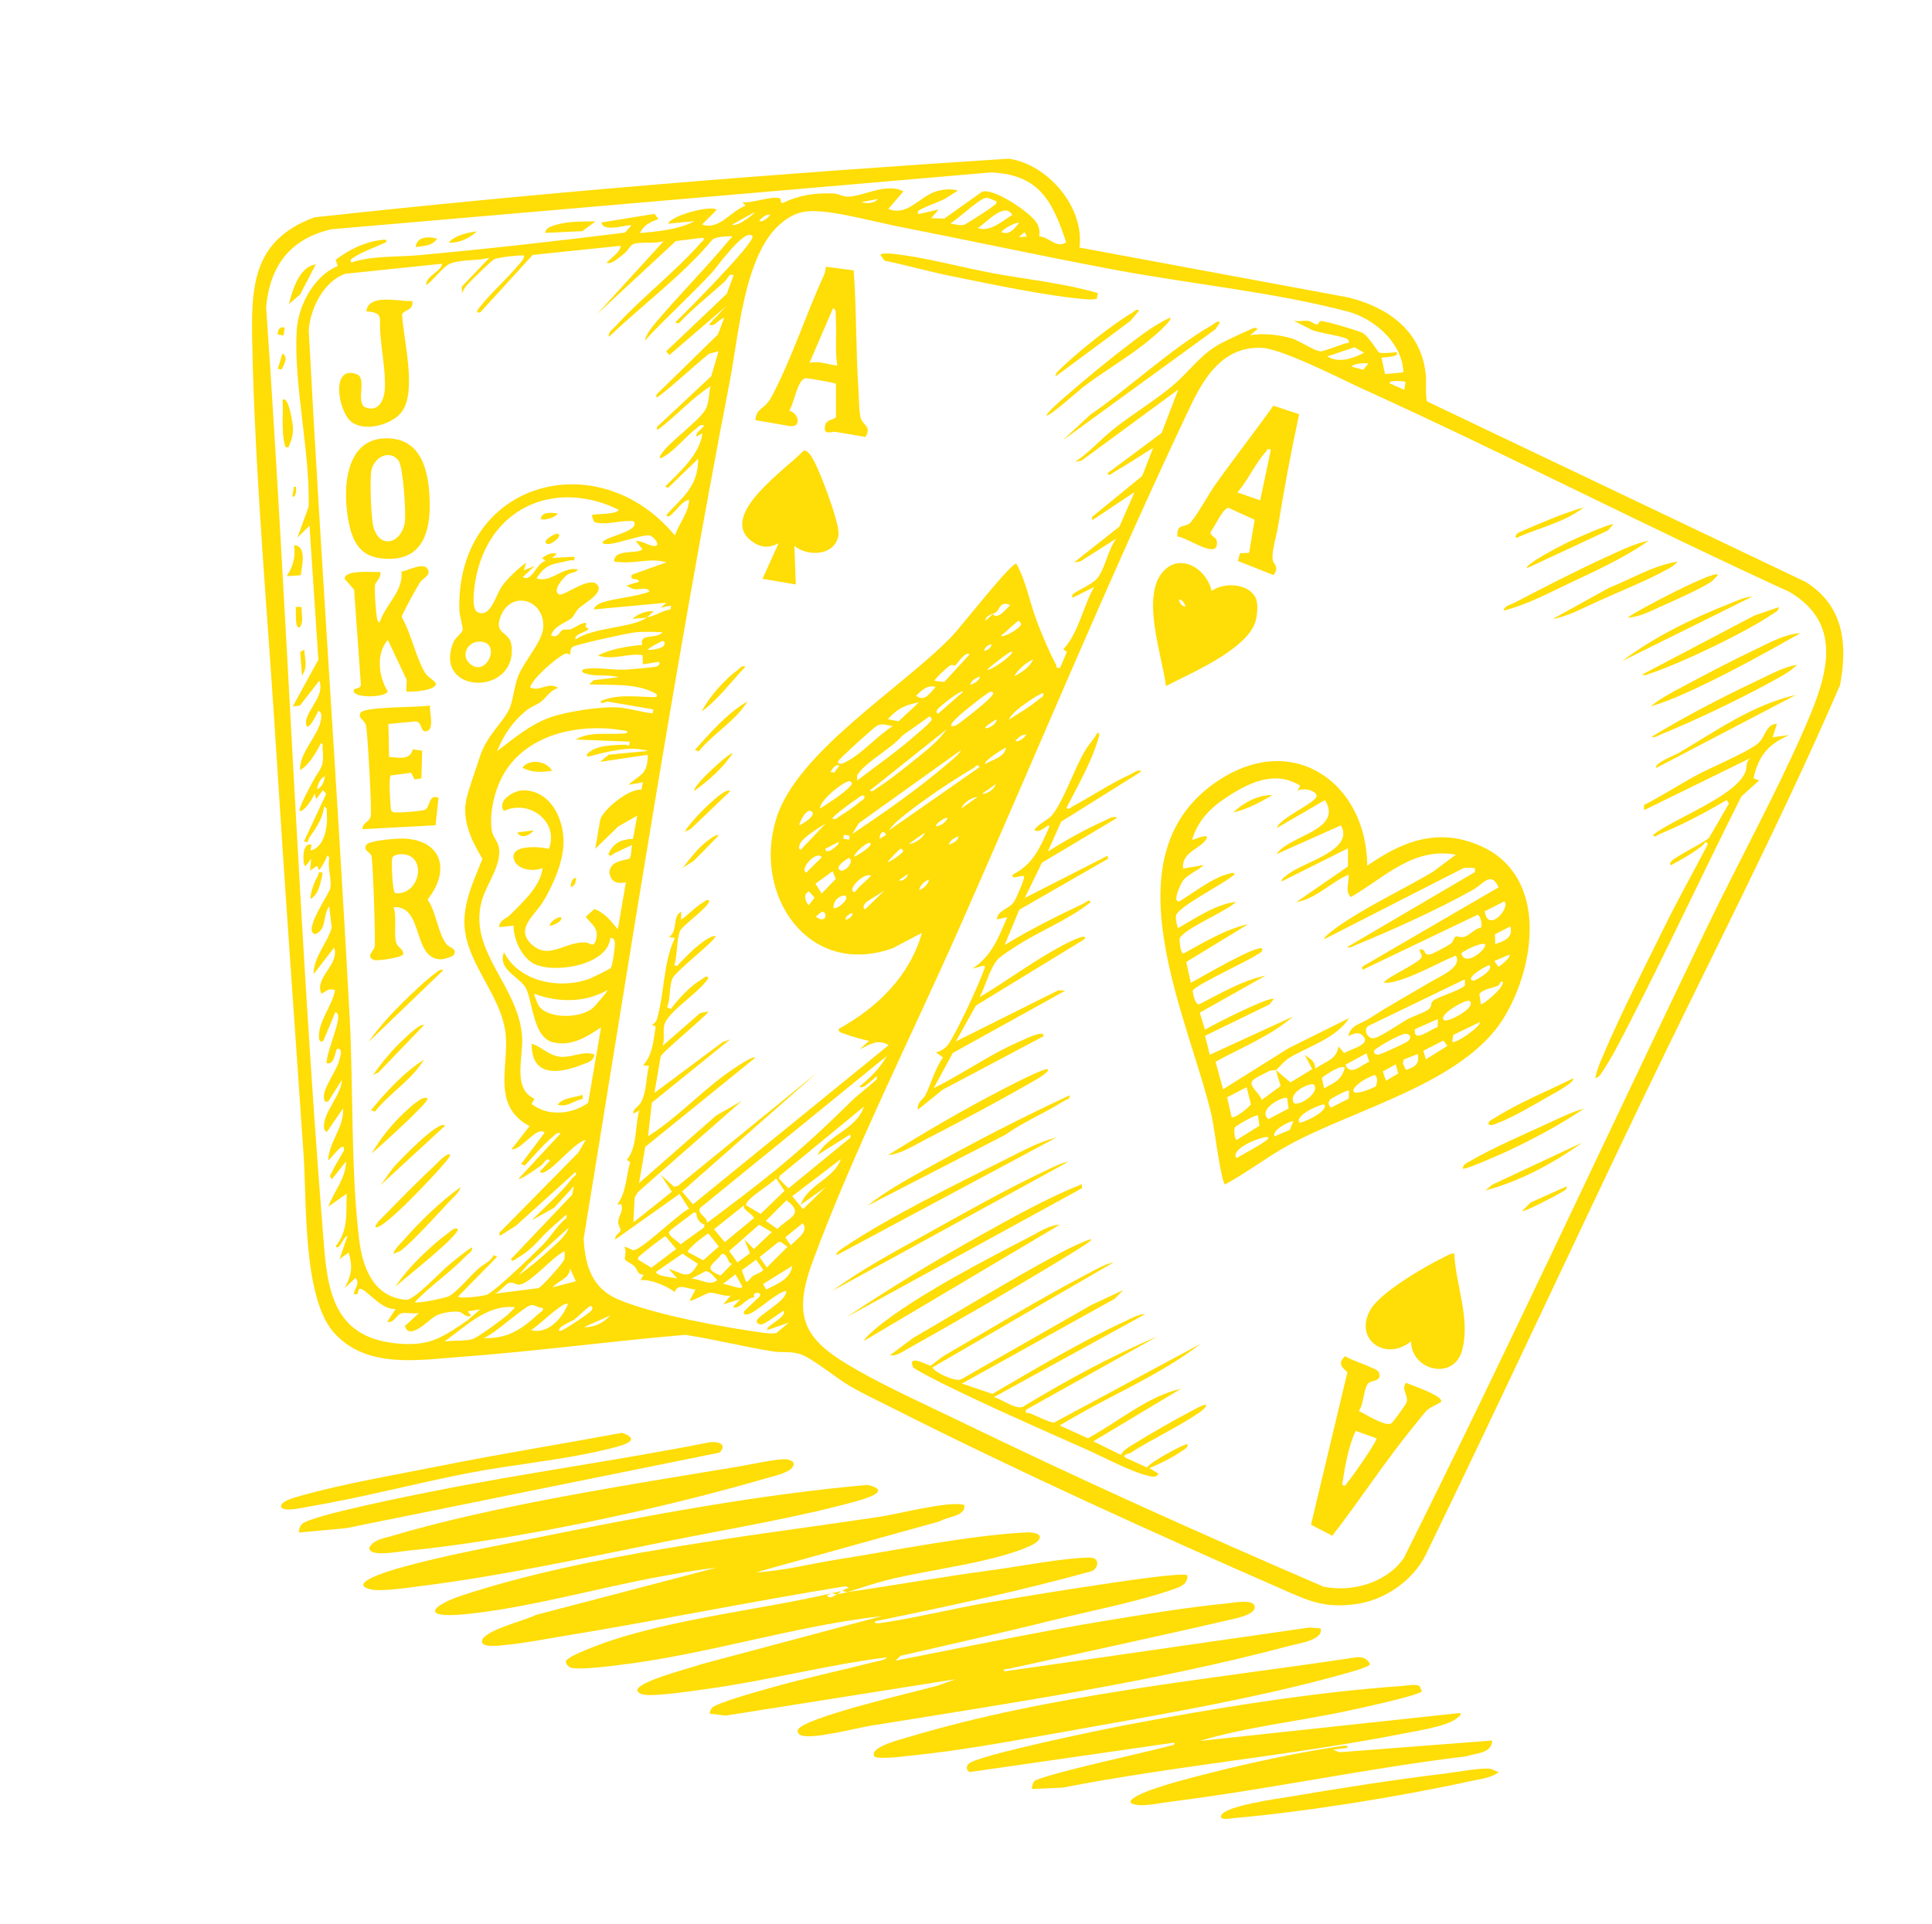 <svg width="241" height="240" viewBox="0 0 241 240" fill="none" xmlns="http://www.w3.org/2000/svg">
<g clip-path="url(#clip0_847_23740)">
<path d="M134.649 30.885L168.207 37.112C173.158 38.351 177.25 41.258 177.841 46.627C177.967 47.775 177.774 48.936 177.991 50.072L225.253 72.608C229.991 75.577 230.492 80.339 229.527 85.485C221.873 103.158 212.948 120.348 204.616 137.741C195.638 156.48 186.903 175.333 177.825 194.024C176.175 197.28 172.643 199.677 169.042 200.14C165.141 200.642 163.292 199.739 159.861 198.236C143.691 191.151 126.677 183.43 110.944 175.473C109.305 174.643 107.62 173.854 106.029 172.934C104.437 172.015 101.272 169.395 99.83 168.942C98.587 168.55 97.56 168.781 96.399 168.597C92.726 168.017 89.148 167.088 85.479 166.532C76.232 167.315 66.999 168.574 57.743 169.257C52.29 169.66 45.752 170.833 41.666 166.272C37.777 161.932 38.269 149.987 37.879 144.233C36.734 127.345 35.504 110.457 34.451 93.562C33.412 76.906 31.824 59.616 31.467 42.999C31.311 35.831 31.449 29.969 39.221 27.117C67.959 23.969 96.962 21.644 125.84 19.797C130.725 20.508 135.324 25.89 134.649 30.882L134.649 30.885ZM129.633 29.493C130.844 29.541 131.805 31.069 132.995 30.227C131.288 25.072 129.628 21.767 123.605 21.511L41.344 28.599C36.226 29.778 33.669 33.135 33.196 38.336C35.864 76.612 37.208 115.052 40.245 153.303C40.766 159.88 40.94 166.675 49.249 167.581C53.481 168.042 55.044 166.959 58.302 164.737L59.901 163.354L58.353 163.596L58.755 164.161C58.003 164.421 57.841 163.761 57.245 163.664C56.441 163.534 54.901 163.803 54.199 164.255C53.386 164.778 51.018 167.281 50.509 165.428L52.272 163.812C51.577 163.953 50.695 163.706 50.06 163.85C49.523 163.972 49.112 165.151 48.315 164.894L49.339 163.31C47.607 163.39 46.126 161.307 45.102 160.825C44.426 160.508 44.962 161.824 44.128 161.409C44.234 160.712 44.969 160.099 44.337 159.434L42.989 160.713C43.859 159.058 44.024 158.083 43.492 156.269L42.353 157.08L43.339 154.23C42.929 154.036 42.328 156.181 41.87 155.485C43.477 153.512 43.169 151.278 43.241 148.924L40.953 150.546C41.65 148.619 43.137 147.039 43.175 144.886L41.416 147.098C40.928 146.637 41.281 146.604 41.424 146.21C41.652 145.584 42.913 143.62 42.919 143.464C42.974 142.053 41.09 144.863 40.937 144.756C41.031 142.421 42.962 140.602 42.795 138.278L40.783 141.205C40.651 141.273 40.44 140.914 40.419 140.712C40.22 138.823 42.6 136.665 42.646 134.73L40.92 137.454C40.416 137.438 40.51 137.424 40.42 137.048C40.147 135.918 41.971 133.662 42.319 132.291C42.436 131.829 42.829 130.74 42.054 130.849C41.828 131.02 41.725 132.968 40.741 132.638C40.702 131.301 42.456 127.569 42.156 126.583C42.12 126.466 41.902 126.225 41.83 126.281L40.348 129.807C40.038 130.147 39.819 129.832 39.792 129.548C39.61 127.501 41.487 125.454 41.795 123.506C40.744 123.273 40.933 123.625 40.086 123.967C39.181 121.948 42.385 120.381 41.693 118.205L39.115 121.538C39.141 119.31 40.756 117.79 41.378 115.759L41.068 113.063C40.204 114.297 40.805 115.929 39.338 116.537C37.692 116.271 41.005 111.589 41.171 110.912C41.452 109.77 40.804 108.223 41.089 107.025C40.756 106.472 40.795 106.876 40.634 107.199C40.378 107.707 40.142 108.103 39.818 108.569L39.539 108.02L38.68 108.621L38.805 107.138L38.148 108.032C37.801 108.411 37.483 104.967 38.855 105.383L38.729 106.12C40.478 105.706 40.902 103.166 40.766 101.56C40.736 101.207 40.904 100.8 40.428 100.62C40.273 102.085 39.404 103.366 38.563 104.529C38.345 104.83 38.606 105.232 37.92 104.971L40.688 99.042L40.273 98.581L39.449 99.697L39.212 98.903C39.302 99.337 37.682 101.66 37.325 101.098C37.695 99.906 38.34 98.817 38.904 97.714C39.94 95.692 40.499 95.926 40.237 93.336C40.209 93.072 40.386 92.739 40.012 92.751C39.458 93.855 38.521 95.484 37.429 96.084C37.33 93.862 39.695 91.817 40.023 89.855C40.096 89.429 40.195 88.894 39.701 88.671C39.639 88.903 38.298 91.619 38.18 90.276C38.041 88.695 40.583 86.932 39.833 84.919L37.406 88.037L36.521 88.128L39.711 82.303L38.608 65.581L37.099 67.084L38.501 63.204C38.678 56.28 36.621 47.992 37.009 41.24C37.187 38.131 39.179 34.362 42.132 33.201L41.872 32.406C43.497 31.184 45.423 30.203 47.466 29.958C47.723 29.926 48.307 29.751 48.181 30.208C47.029 30.762 45.244 31.384 44.22 32.053C43.996 32.202 43.502 32.44 43.846 32.74C46.487 31.879 49.467 32.091 52.237 31.839C60.816 31.055 69.457 30.078 77.971 29.018L78.741 28.137C78.514 27.877 75.249 29.123 75.032 27.755L81.638 26.682L82.147 27.331C81.214 27.643 80.255 28.078 79.843 29.076C82.133 28.871 84.587 28.652 86.637 27.595L83.314 27.906C83.865 26.803 88.797 25.56 89.398 26.182L87.577 28.01C89.7 28.778 91.156 26.306 93.01 25.663L92.584 25.217C93.737 25.419 96.339 24.377 97.286 24.748C97.453 24.814 97.363 25.283 97.48 25.308L97.696 25.312C99.725 24.316 101.738 24.053 103.982 24.136C104.57 24.159 105.08 24.503 105.58 24.53C107.541 24.641 110.419 22.707 112.7 23.87L110.816 26.06C113.084 27.017 114.567 24.708 116.533 23.966C117.476 23.611 118.532 23.506 119.512 23.775L117.8 24.843C117.203 25.151 114.775 26.029 114.548 26.323C114.48 26.412 114.418 26.714 114.606 26.706L117.096 26.128L116.156 27.222L117.798 27.269L122.51 23.919C123.793 23.506 126.964 25.608 127.997 26.475C129.031 27.342 129.831 28.01 129.642 29.502L129.633 29.493ZM124.313 25.092C123.81 25.031 123.432 24.571 122.879 24.708C122.055 24.915 119.483 27.315 118.551 27.879C119.117 27.958 119.695 28.198 120.278 28.046C120.481 27.992 123.557 26.008 123.82 25.763C124.048 25.55 124.348 25.536 124.311 25.091L124.313 25.092ZM121.975 28.464C123.57 28.968 124.995 27.574 126.282 26.811C125.292 25.156 123.03 27.778 121.975 28.464ZM109.505 24.826L107.427 25.222C108.049 25.414 109.083 25.407 109.505 24.826ZM127.117 27.836C126.916 27.582 125.069 28.57 124.911 28.963C125.999 29.368 126.48 28.539 127.117 27.836ZM128.089 29.506L127.804 28.961L127.068 29.584L128.086 29.506L128.089 29.506ZM84.838 116.135C84.388 117.134 84.507 119.268 84.107 120.414C84.652 120.646 84.526 120.378 84.72 120.202C85.494 119.49 86.188 118.659 87.029 118.014C87.621 117.558 88.492 116.795 89.263 116.768C89.519 117.127 84.238 121.193 83.88 122.064C83.428 123.163 83.677 124.534 83.208 125.671L83.675 125.876C84.688 124.545 86.141 122.972 87.589 122.141C87.812 122.013 88.191 121.579 88.367 122.027C87.267 123.789 83.866 125.816 83.004 127.518C82.548 128.415 83.016 129.525 82.643 130.482L87.36 126.37L88.409 126.187C87.752 127.065 82.495 131.331 82.41 131.828L81.637 136.352L90.148 130.004L91.088 129.663L81.314 137.565L80.84 141.752C84.269 139.602 87.077 136.574 90.311 134.176C90.732 133.865 93.921 131.576 94.22 131.96L80.49 143.078L79.717 147.602L89.336 139.175L92.55 137.338L79.555 148.741L79.166 149.41L79.003 152.514L83.809 148.679L82.415 146.556L84.093 148.065L84.574 147.948L101.964 133.784L85.082 148.645L86.44 150.25L110.851 130.393C109.429 129.54 108.498 130.343 107.242 130.91L108.425 129.857C107.466 129.658 106.41 129.369 105.496 129.026C105.221 128.924 104.386 128.769 104.662 128.334C109.442 125.705 113.475 121.778 115.007 116.381L111.323 118.311C100.816 122.026 93.85 111.643 96.839 102.103C99.47 93.699 112.553 85.834 118.774 79.346C119.878 78.196 126.134 70.19 126.783 70.318C128.018 72.555 128.438 75.137 129.345 77.529C129.941 79.1 130.941 81.471 131.728 82.925C131.851 83.15 131.644 83.374 132.234 83.329L133.083 81.325L132.633 81.009C134.567 78.933 135.083 75.695 136.479 73.235L133.861 74.547C133.673 74.555 133.735 74.251 133.803 74.164C134.091 73.79 136.248 72.936 136.883 72.138C137.881 70.885 138.216 68.498 139.277 67.17L134.759 70.046L133.982 70.165L139.636 65.702L141.527 61.389L136.267 64.889L136.209 64.507L142.474 59.386L143.851 55.868C142.222 56.897 140.585 57.95 138.924 58.928C138.702 59.059 138.323 59.483 138.148 59.045L144.904 54.014L146.979 48.599L134.893 57.483L134.116 57.603C135.8 56.522 137.149 54.971 138.678 53.721C141.029 51.8 143.875 50.112 146.17 48.211C148.31 46.443 149.583 44.373 152.109 42.935C152.615 42.646 156.169 40.953 156.481 40.91C156.613 40.892 156.892 40.912 156.821 41.089L155.943 41.819C157.583 41.544 159.425 41.746 161.037 42.19C162.159 42.501 163.911 43.808 164.768 43.833C165.036 43.841 167.286 43.032 167.737 42.854C167.91 42.786 168.512 42.919 168.174 42.405C167.836 41.891 164.139 41.574 163.33 40.997L161.293 39.971C161.914 40.186 162.569 39.965 163.17 40.035C163.58 40.083 163.968 40.479 164.317 40.498C164.48 40.506 164.521 40.072 164.721 40.056C165.283 40.011 169.245 41.2 169.906 41.502C170.684 41.859 171.881 43.938 172.038 43.99C172.412 44.114 173.713 43.994 174.206 43.937C174.714 44.606 172.411 44.548 172.33 44.627L172.771 46.673L175.056 46.456C174.977 42.847 171.457 39.751 168.15 38.876C158.951 36.444 148.538 35.433 139.077 33.662C130.156 31.994 121.22 30.051 112.326 28.311C109.381 27.735 105.387 26.647 102.565 26.394C100.302 26.188 98.964 26.517 97.26 28.009C92.834 31.892 92.13 41.895 91.05 47.475C84.196 82.963 78.635 118.859 72.808 154.534C72.982 157.951 73.869 160.778 77.219 162.159C81.959 164.114 90.246 165.588 95.412 166.307C95.873 166.371 96.376 166.374 96.84 166.314L98.39 165.014L95.715 165.938C95.362 165.467 98.193 164.366 97.763 163.522C97.067 163.909 95.759 164.986 95.087 165.206C94.726 165.323 94.404 165.102 94.393 164.828C94.371 164.174 98.306 162.244 98.054 161.052C96.784 161.248 94.091 163.985 93.152 163.993C92.774 163.997 92.719 163.917 92.848 163.563L94.647 161.85C95.389 161.211 93.67 160.995 94.109 161.846C93.067 161.885 92.259 163.453 91.421 163.063L92.342 162.086L90.221 162.729L91.162 161.635C90.391 161.808 89.057 161.182 88.449 161.29C88.103 161.351 86.138 162.459 86.022 162.263L86.758 160.88C85.862 160.84 84.496 160.017 84.182 161.193C83.161 160.446 81.208 159.578 79.913 159.707L80.285 159.02C79.475 159.04 79.522 158.353 79.141 157.975C78.829 157.665 78.102 157.39 77.951 157.107C77.852 156.921 78.249 156.011 77.847 155.582C78.27 155.539 78.642 155.91 78.973 155.964C79.888 156.112 84.678 151.363 85.959 150.798L84.764 148.958L76.754 154.634C76.651 154.098 77.302 153.831 77.393 153.562C77.484 153.293 77.062 152.845 77.121 152.311C77.192 151.645 77.81 151.063 77.499 150.231L76.991 150.271C78.172 148.741 78.068 146.695 78.623 144.996L78.196 144.694C79.517 143.111 79.187 140.484 79.749 138.537L79.057 138.92C78.776 138.512 79.606 138.092 79.878 137.652C80.695 136.34 80.564 134.448 80.956 132.953L80.201 132.947C81.472 131.512 81.481 129.865 81.792 128.059L81.327 127.861C81.591 127.702 81.84 127.513 81.934 127.199C82.887 124.071 82.698 120.123 84.188 117.022L83.451 116.896C84.614 116.167 83.825 114.218 84.99 113.757L84.946 114.755C85.907 114.08 86.684 113.18 87.708 112.584C87.929 112.455 88.307 112.026 88.484 112.465C88.017 113.486 85.134 115.467 84.84 116.123L84.838 116.135ZM94.123 26.478L91.343 28.011C91.869 28.428 94.221 26.608 94.123 26.478ZM96.079 26.812C95.575 26.66 95.027 27.174 94.691 27.578C95.194 27.729 95.743 27.216 96.079 26.812ZM93.864 29.452C92.939 28.359 89.399 33.37 88.812 34.003C86.11 36.918 83.116 39.571 80.43 42.508C80.567 41.708 81.415 40.694 81.935 40.082C84.883 36.617 88.115 33.383 91.033 29.858C91.223 29.628 91.623 29.485 90.982 29.478C90.456 29.472 89.31 29.558 88.894 29.872C85.059 34.438 80.26 37.916 75.983 42.003C75.752 41.542 76.505 41.001 76.78 40.7C80.065 37.096 84.283 33.879 87.445 30.257C87.592 30.088 88.001 29.906 87.663 29.657L84.303 30.076L74.442 39.225L82.799 30.078C81.814 30.459 79.705 30.088 78.903 30.495C78.66 30.618 78.246 31.341 77.875 31.625C77.327 32.045 76.187 33.103 75.675 32.766C76.201 32.193 77.388 31.471 77.414 30.667L66.448 31.804L59.88 38.998C59.379 38.993 59.451 38.824 59.723 38.47C61.134 36.63 63.106 34.936 64.572 33.173C64.718 32.997 65.847 31.847 65.147 31.856C64.5 31.866 62.102 32.096 61.63 32.356C61.26 32.557 58.857 34.911 58.405 35.392C58.084 35.733 57.805 36.159 57.646 36.601L57.597 35.771L61.053 32.149C59.675 32.576 57.241 32.336 56.031 32.948C55.178 33.38 54.033 34.996 53.166 35.583C53.084 34.402 55.064 33.899 55.139 32.904L43.121 34.151C40.408 35.002 38.664 38.557 38.514 41.233C40.013 69.774 42.088 98.294 43.615 126.835C44.09 135.743 43.739 146.155 44.821 154.788C45.249 158.21 46.638 161.851 50.676 162.163C51.614 162.235 54.841 158.803 55.787 157.998C56.734 157.192 57.762 156.335 58.832 155.618C59.102 156.012 58.349 156.47 58.107 156.721C56.129 158.784 53.703 160.375 51.744 162.459C51.93 162.667 55.513 161.975 56.035 161.691C57.066 161.131 58.747 159.065 59.783 158.179C60.394 157.654 61.27 157.367 61.561 156.588L62.024 156.788L57.148 161.743C57.085 162.067 60.367 161.746 60.831 161.48C62.191 160.702 66.477 156.544 67.79 155.216C68.743 154.253 69.518 152.863 70.649 151.966C70.813 151.228 70.414 151.749 70.195 151.936C69.584 152.462 68.776 153.163 68.211 153.713C66.91 154.985 66.358 155.886 64.513 156.964C64.292 157.093 63.914 157.522 63.737 157.084L71.376 149.049L71.587 147.979L69.104 150.696L66.324 152.235C68.054 150.502 69.916 148.928 71.403 146.96C71.547 146.77 72.121 146.551 71.755 146.244L64.34 152.938L62.338 154.196L62.28 153.813L72.159 143.778L73.073 142.188C71.443 142.673 69.069 145.953 67.711 146.303C67.571 146.34 67.287 146.279 67.369 146.124L68.595 144.819C68.204 144.271 67.957 145.058 67.503 145.396C67.22 145.607 64.859 147.303 64.694 147.048L69.934 141.402C69.491 141.226 69.304 141.526 69.011 141.766C67.835 142.732 66.518 144.275 65.466 145.418L65.004 145.218L67.934 141.315C67.005 140.35 64.948 143.614 63.807 143.374L66.061 140.493C61.413 138.038 63.381 133.336 63.106 129.36C62.731 123.947 57.507 119.837 57.954 114.307C58.166 111.677 59.249 109.544 60.181 107.143C58.862 104.968 57.612 102.431 58.162 99.761C58.407 98.581 59.401 95.846 59.828 94.497C60.741 91.612 62.862 90.098 63.602 88.289C64.048 87.201 64.134 85.618 64.655 84.312C65.383 82.483 67.628 80.098 67.76 78.339C68.022 74.798 63.729 73.513 62.44 76.928C61.541 79.31 63.643 78.585 63.827 80.693C64.373 86.906 53.976 86.616 56.549 80.142C56.783 79.552 57.676 78.959 57.72 78.568C57.756 78.254 57.317 76.771 57.3 76.073C56.901 60.095 74.588 55.196 84.19 66.811C84.715 65.275 85.891 64.01 85.964 62.331C85.022 62.581 84.534 63.501 83.867 64.072C83.661 64.248 83.342 64.7 83.126 64.237C85.177 61.965 87.101 60.721 87.086 57.237L83.325 60.875L82.979 60.69C84.817 58.837 87.254 56.742 87.63 54.054L86.938 54.437C86.525 54.107 87.932 53.249 87.8 53.078C87.337 52.883 87.177 53.228 86.88 53.445C85.501 54.454 84.114 56.336 82.583 57.092C82.226 57.268 82.248 57.05 82.384 56.811C83.256 55.264 87.207 52.553 88.004 51.085C88.486 50.199 88.392 49.127 88.634 48.184C86.363 49.632 84.417 51.804 82.337 53.404C81.992 53.67 81.844 53.74 81.991 53.219L88.721 46.936L89.633 43.827L88.448 44.126C86.367 45.834 84.397 47.721 82.271 49.369C81.928 49.635 81.775 49.702 81.924 49.184L89.549 41.736L90.341 39.669C89.724 39.712 89.085 40.929 88.444 40.479L90.592 38.2L83.507 44.286L83.087 43.842L90.672 36.639L91.508 34.331C90.923 34.054 90.796 34.778 90.309 35.214C88.422 36.905 86.425 38.478 84.687 40.331L84.203 40.258C85.157 39.322 94.405 30.101 93.852 29.445L93.864 29.452ZM170.166 44.005L168.959 43.325L165.556 44.469C167.04 45.343 168.734 44.733 170.163 44.005L170.166 44.005ZM170.689 45.352C170.608 45.25 168.738 45.326 168.611 45.748L170.049 46.132L170.689 45.352ZM157.37 43.393C152.58 43.204 150.22 47.041 148.433 50.808C138.409 71.922 129.15 94.355 119.649 115.813C113.727 129.189 106.367 143.847 101.368 157.395C98.674 164.693 100.551 167.301 106.817 170.872C110.87 173.18 115.261 175.142 119.463 177.181C134.489 184.471 149.79 191.362 165.111 197.959C168.69 198.676 172.951 197.462 175.094 194.419C188.082 168.404 200.298 141.967 212.905 115.748C216.807 107.631 221.366 99.37 224.961 91.18C227.66 85.03 230.394 78.054 223.208 73.84C205.415 65.695 188 56.711 170.188 48.61C167.394 47.339 159.93 43.493 157.37 43.393ZM175.332 47.655C175.274 47.569 173.423 47.354 173.296 47.806L175.165 48.632L175.332 47.655ZM80.696 77.04C81.799 76.808 82.56 76.215 83.635 76.028L83.718 75.543L82.413 75.822L83.146 75.191L74.067 76.033C74.186 75.577 74.755 75.281 75.161 75.149C76.799 74.613 79.258 74.481 80.992 73.818C80.886 73.172 79.626 73.584 79.155 73.511C78.765 73.45 78.469 73.172 78.101 73.072L79.691 72.587C79.736 71.965 78.429 72.596 78.838 71.693L83.127 70.159C81.13 69.558 79.23 70.342 77.189 70.121C76.818 70.081 76.477 70.206 76.663 69.679C77.068 68.529 79.7 69.127 80.135 68.511L79.305 67.49C80.051 67.456 80.695 67.947 81.347 68.088C82.744 68.388 81.564 66.802 80.871 66.785C80.099 66.764 77.434 67.644 76.411 67.804C75.997 67.869 75.641 67.945 75.225 67.798C74.67 67.128 79.232 66.5 79.167 65.33C79.143 64.897 78.78 65.016 78.528 65.004C77.344 64.942 75.206 65.61 74.094 65.097L73.81 64.288C74.065 64.047 76.811 64.254 77.199 63.607C69.572 59.847 61.472 63.016 59.487 71.531C59.269 72.471 58.628 75.922 59.577 76.374C61.193 77.146 61.82 74.275 62.592 73.18C63.363 72.085 64.566 70.993 65.633 70.187L65.344 71.143L66.688 70.617L65.197 72C66.382 72.671 66.835 70.302 68.059 69.969L67.613 69.644C68.124 69.22 68.778 68.888 69.47 69.082L68.879 69.608L71.672 69.456C71.683 70.173 71.425 69.819 71.043 69.918C69.185 70.399 68.139 70.192 66.93 72.165C68.791 72.745 70.085 70.706 72.031 71.021C72.102 71.421 71.208 71.4 70.785 71.693C70.291 72.034 68.816 73.704 69.744 74.158C70.321 74.44 73.504 71.827 74.494 72.934C75.393 73.939 72.899 75.262 72.233 75.858C71.831 76.218 71.656 76.803 71.294 77.116C70.605 77.717 69.156 78.011 68.739 79.27C69.605 79.703 69.856 78.722 70.185 78.582C70.44 78.475 70.895 78.626 71.282 78.47C71.588 78.346 73.666 77.013 73.009 78.203L73.412 78.436C73.159 78.944 71.558 79.036 71.794 79.795C73.941 78.234 78.888 78.361 80.699 77.038C80.171 77.149 79.453 77.102 78.904 77.233C79.443 76.599 80.888 76.08 81.579 76.307C81.216 76.456 80.969 76.845 80.701 77.038L80.696 77.04ZM126.022 75.477C124.702 74.957 124.755 75.976 124.28 76.351C123.866 76.678 122.948 76.688 122.917 77.458L123.835 76.628C124.481 77.345 125.459 76.016 126.022 75.475L126.022 75.477ZM124.864 79.301C125.161 79.646 127.383 78.32 127.378 77.848C127.119 77.491 127.213 77.311 126.802 77.634C126.176 78.126 125.524 78.803 124.867 79.301L124.864 79.301ZM122.779 81.212C123.208 81.104 123.681 80.814 123.676 80.357C123.247 80.465 122.774 80.755 122.779 81.212ZM123.135 83.535C123.373 83.825 126.226 81.889 126.283 81.307C126.111 81.046 123.442 83.26 123.135 83.535ZM126.518 84.368C127.414 83.931 128.482 83.212 128.887 82.256C128 82.669 126.993 83.492 126.518 84.368ZM120.937 81.655C120.54 81.101 119.29 82.946 119.14 83.031C119.075 83.068 118.799 82.84 118.424 83.078C118.223 83.205 116.46 84.776 116.604 84.939L117.783 85.087L120.937 81.653L120.937 81.655ZM121.047 85.446C121.54 85.261 122.207 84.914 122.231 84.391C121.738 84.576 121.071 84.924 121.047 85.446ZM125.843 89.791C127.07 88.998 128.429 88.225 129.543 87.279C129.82 87.044 130.203 86.983 130.177 86.505C130.009 86.25 127.524 88.02 127.233 88.265C126.771 88.649 126.055 89.227 125.845 89.794L125.843 89.791ZM77.142 88.265C78.524 88.36 80.023 88.861 81.421 88.996L81.505 88.507L75.757 87.524C75.62 87.501 75.01 87.941 74.882 87.501C76.88 86.567 79.249 86.922 81.387 86.97C81.726 86.977 82.159 86.996 81.839 86.553C79.314 85.141 76.279 85.545 73.487 85.373L74.074 84.853L77.157 84.491C75.826 84.099 74.406 84.456 73.076 84.043C72.749 83.941 72.366 83.775 72.797 83.493C74.484 83.177 76.267 83.61 77.89 83.548C78.471 83.526 81.607 83.268 81.907 83.148C82.167 83.044 82.442 82.773 82.146 82.574L80.192 82.88L80.149 81.729C78.244 81.464 76.5 82.408 74.601 81.784C76.131 80.954 78.393 80.607 80.116 80.461C79.668 78.941 81.904 79.804 82.648 78.883C81.589 78.816 80.153 78.784 79.12 78.905C78.217 79.01 71.795 80.409 71.421 80.711C71.018 81.033 71.224 81.511 71.09 81.69C71.07 81.714 70.845 81.414 70.484 81.564C69.486 81.975 66.338 84.71 66.125 85.75C67.234 86.385 68.49 84.96 69.627 85.842C68.679 86.05 68.057 87.125 67.499 87.544C67.016 87.908 66.214 88.179 65.613 88.673C63.91 90.073 62.843 91.687 61.991 93.723C64.057 92.159 66.104 90.415 68.58 89.52C70.647 88.775 74.984 88.11 77.146 88.258L77.142 88.265ZM123.896 86.44C123.612 86.084 123.269 86.456 123.039 86.606C122.472 86.975 121.506 87.744 120.95 88.199C120.552 88.521 118.41 90.176 118.661 90.579C119.224 90.69 119.755 90.146 120.174 89.835C120.904 89.294 121.948 88.45 122.641 87.855C122.857 87.67 124.047 86.634 123.896 86.442L123.896 86.44ZM80.762 81.078C81.236 81.118 82.896 80.941 82.905 80.318C82.913 79.694 82.436 80.066 82.178 80.194C81.732 80.415 81.108 80.731 80.762 81.078ZM116.72 85.717C115.717 85.352 114.918 86.177 114.27 86.802C115.389 87.611 115.97 86.466 116.72 85.717ZM120.143 86.302C119.883 85.98 117.282 88.119 117.014 88.408C116.705 88.74 116.825 89.013 117.032 89.036L120.143 86.302ZM110.749 89.726L112.098 89.986L114.628 87.624C112.899 87.954 111.936 88.397 110.746 89.728L110.749 89.726ZM122.9 90.797C123.122 91.074 124.41 90.259 124.327 89.786C124.259 89.671 122.814 90.694 122.9 90.797ZM106.926 97.382C109.44 95.441 112.097 93.615 114.469 91.49C114.879 91.122 115.609 90.551 115.911 90.187C116.229 89.8 116.395 89.816 115.966 89.365L112.53 91.791C111.258 93.338 108.1 95.008 107.046 96.528C106.772 96.922 106.979 96.95 106.923 97.382L106.926 97.382ZM59.727 80.048C58.287 80.101 57.415 81.812 58.673 82.856C60.749 84.579 62.679 79.935 59.727 80.048ZM128.035 91.68C127.532 91.528 126.983 92.042 126.647 92.445C127.15 92.597 127.699 92.083 128.035 91.68ZM118.083 90.984L108.468 98.651C108.91 98.835 109.092 98.493 109.405 98.31C110.631 97.597 113.117 95.593 114.319 94.622C115.617 93.574 117.16 92.361 118.083 90.984ZM111.357 90.591C110.728 90.498 110.113 90.217 109.468 90.499C109.092 90.664 105.895 93.595 105.367 94.12C105.175 94.311 104.365 94.999 104.528 95.208C105.005 95.398 105.2 95.212 105.578 95.022C107.509 94.055 109.462 91.768 111.359 90.591L111.357 90.591ZM122.884 95.327C123.779 94.749 125.305 94.516 125.498 93.257C125.091 93.427 122.65 94.952 122.884 95.327ZM106.287 104.068C110.291 101.384 114.413 98.51 118.082 95.381C118.678 94.873 119.551 94.233 119.907 93.561L107.137 102.694L106.286 104.071L106.287 104.068ZM110.895 103.596L122.188 95.71C121.952 95.206 121.695 95.661 121.41 95.829C118.71 97.426 115.309 99.712 112.858 101.664C112.237 102.157 111.301 102.92 110.898 103.597L110.895 103.596ZM122.5 99.033C123.119 99.109 124.083 98.422 124.214 97.82L122.5 99.033ZM104.728 95.5C104.154 95.291 103.868 95.917 103.582 96.307L104.067 96.389L104.728 95.5ZM73.369 137.585L74.978 128.169C73.177 129.376 71.283 130.581 68.987 130.038C66.493 129.445 66.474 125.018 65.613 123.301C64.897 121.873 62.015 121.033 62.862 118.799C64.759 122.487 69.723 123.446 73.413 122.157C73.767 122.034 76.091 120.891 76.192 120.772C76.391 120.534 76.662 118.522 76.687 118.035C76.711 117.588 76.74 116.963 76.13 117.038C75.77 120.585 68.674 121.534 66.433 120.14C64.968 119.23 64.081 117.171 64.057 115.481L62.267 115.676C62.266 114.802 63.129 114.647 63.643 114.13C65.222 112.54 67.448 110.542 67.679 108.294C66.535 108.796 64.468 108.534 64.095 107.178C63.587 105.329 67.421 105.602 68.466 105.916C69.779 102.434 65.935 99.689 62.854 101.175C61.949 99.877 64.119 98.579 65.325 98.599C68.867 98.663 70.504 102.511 70.276 105.598C70.109 107.858 68.949 110.474 67.797 112.411C66.751 114.167 64.278 115.798 66.212 117.719C68.386 119.874 70.305 117.534 72.955 117.566C73.614 117.575 74.069 118.409 74.375 117.118C74.694 115.764 73.761 115.298 73.062 114.377L74.14 113.407C75.441 113.856 76.237 114.947 77.07 115.944L78.073 110.073C76.966 110.305 76.207 110.056 76.013 108.831C76.123 107.217 78.312 107.352 78.54 107.094C78.783 106.821 78.712 105.848 78.863 105.426C78.118 105.714 77.404 106.101 76.679 106.436C76.458 106.539 76.089 107.018 75.901 106.552C76.501 105.148 77.507 104.718 78.962 104.652L79.49 101.756L77.117 103.109L74.252 105.895L74.859 102.348C75.068 101.124 78.466 98.326 79.999 98.527L80.201 97.597L78.383 97.911C79.895 96.572 80.82 96.642 80.786 94.172L74.852 95.047L75.937 94.149L80.872 93.685C78.468 92.977 75.709 93.82 73.324 94.403C72.982 94.12 73.478 93.857 73.69 93.705C74.711 92.964 76.604 92.963 77.861 92.906C78.29 92.886 78.545 93.307 78.555 92.53L71.808 92.259C73.534 91.254 75.635 91.656 77.527 91.526C77.782 91.509 78.276 91.578 78.276 91.225C72.776 90.121 65.868 91.337 62.824 96.572C61.742 98.435 61.014 101.385 61.335 103.544C61.46 104.389 62.011 104.869 62.181 105.525C62.757 107.74 60.658 110.291 60.085 112.436C58.381 118.807 64.768 122.98 65.132 129.45C65.27 131.912 63.908 135.87 66.671 137.07L66.313 137.735C68.364 139.315 71.309 139.052 73.376 137.586L73.369 137.585ZM121.925 99.444C121.221 99.425 120.128 100.203 119.925 100.861L121.925 99.444ZM102.301 100.87C103.393 100.167 105.188 99.03 106.043 98.11C106.305 97.828 106.387 97.602 106.02 97.477C105.446 97.28 102.161 99.886 102.301 100.87ZM107.852 99.304C107.41 99.12 107.227 99.464 106.914 99.645C106.559 99.849 103.684 101.933 103.845 102.139C104.284 102.325 104.471 101.984 104.785 101.798C105.482 101.391 106.61 100.599 107.219 100.075C107.493 99.84 107.879 99.78 107.852 99.304ZM118.202 102.081C118.013 101.814 116.586 102.823 116.774 103.092C117.401 103.007 117.917 102.64 118.202 102.081ZM99.682 102.939C100.019 102.914 102.146 101.554 101.11 101.17C100.53 100.955 99.782 102.513 99.682 102.939ZM118.396 105.385C118.888 105.199 119.555 104.852 119.579 104.329C119.086 104.515 118.419 104.862 118.396 105.385ZM113.377 105.278C114.082 105.297 115.175 104.519 115.378 103.861L113.377 105.278ZM109.709 104.653L110.541 104.165C110.193 103.416 109.736 103.935 109.709 104.653ZM99.91 105.997L102.983 102.748C102.211 103.221 100.218 104.447 99.854 105.161C99.752 105.36 99.476 105.998 99.91 105.997ZM105.995 104.273L105.263 104.148L105.18 104.635L105.912 104.76L105.995 104.273ZM108.602 105.222C108.32 104.824 106.557 106.38 106.559 106.886C106.909 106.782 108.839 105.558 108.602 105.222ZM110.718 107.595C111.22 107.371 111.869 106.968 112.271 106.603C112.519 106.378 112.942 106.158 112.396 105.871C112.29 105.815 110.811 107.321 110.72 107.598L110.718 107.595ZM104.606 105.041L102.955 105.887C102.949 106.834 104.827 105.358 104.606 105.041ZM105.904 107.029C105.54 107.216 103.941 108.238 104.883 108.611C105.36 108.8 106.67 107.533 105.904 107.029ZM102.518 106.952C101.861 106.036 99.7 108.375 100.554 108.879L102.518 106.952ZM112.093 109.84C112.57 109.985 113.198 109.566 113.237 109.031L112.093 109.84ZM39.534 98.449C40.166 98.303 40.432 97.411 40.556 96.863C39.924 97.009 39.658 97.901 39.534 98.449ZM114.66 111.038C115.211 110.882 115.799 110.318 115.885 109.738C115.335 109.893 114.747 110.458 114.66 111.038ZM108.667 109.26C107.903 108.794 106.041 110.595 106.336 111.124C106.616 111.621 106.938 110.874 107.05 110.775C107.602 110.29 108.137 109.767 108.667 109.26ZM102.496 111.476L104.263 109.644L103.859 108.693L101.724 110.245L102.499 111.476L102.496 111.476ZM107.955 113.414L110.373 111.061C109.943 111.411 108.21 112.364 107.959 112.654C107.799 112.838 107.498 113.389 107.957 113.417L107.955 113.414ZM103.964 113.236C104.214 113.659 106.261 112.031 105.351 111.712C104.55 111.769 103.96 112.434 103.964 113.236ZM100.914 111.208C100.124 111.569 100.472 112.44 100.862 112.955L101.614 111.993L100.914 111.208ZM105.466 114.752C105.895 114.644 106.368 114.355 106.363 113.898C105.934 114.006 105.461 114.296 105.466 114.752ZM101.755 114.368C103.12 115.372 103.322 113.703 102.494 113.743L101.755 114.368ZM67.213 125.499C68.421 127.17 72.489 127.079 73.996 125.719C74.219 125.517 75.851 123.65 75.77 123.522C72.957 125.12 69.626 125.093 66.634 123.977C66.562 124.015 67.099 125.341 67.213 125.499ZM110.614 131.746L87.354 150.681C86.821 151.401 88.354 151.852 88.18 152.576C91.039 150.442 93.951 148.251 96.731 145.987C100.1 143.242 103.138 140.405 106.14 137.446C107.155 136.448 108.318 135.631 109.354 134.67C109.463 133.882 109.138 134.514 108.931 134.653C108.465 134.959 107.681 135.936 107.195 135.565C108.538 134.462 109.769 133.289 110.614 131.746ZM101.961 144.107C103.333 141.53 106.808 140.939 107.773 138.053L97.24 146.709L97.175 147.061L98.345 148.266L106.105 141.915L106.049 141.535L101.961 144.107ZM99.895 150.297C100.719 147.79 104.027 147.098 104.891 144.608L98.822 149.235L100.173 150.849L103.04 148.068L99.895 150.297ZM94.889 151.44L97.863 148.564L96.806 147.008C96.279 147.686 92.781 149.714 93.092 150.384L94.889 151.44ZM95.52 152.319L96.987 153.323C98.241 151.94 100.518 151.53 98.11 149.743L95.523 152.319L95.52 152.319ZM92.852 150.759C92.773 150.66 92.793 150.48 92.83 150.355L89.061 153.362L90.409 154.968L94.067 151.947C93.764 151.452 93.204 151.202 92.852 150.759ZM100.127 152.61L97.949 154.372L98.648 155.368C99.257 154.646 100.993 153.675 100.127 152.61ZM86.87 151.347C86.511 151.192 86.469 151.336 86.233 151.505C85.875 151.759 83.532 153.513 83.466 153.675C83.255 154.188 84.638 154.841 84.87 155.253L87.823 153.142L87.884 152.785C87.272 152.592 86.849 152.001 86.87 151.349L86.87 151.347ZM96.287 153.715L94.689 152.792L90.958 156.072L91.989 157.503L93.55 156.356L92.859 154.636L94.035 155.832L96.285 153.714L96.287 153.715ZM98.237 155.56L97.412 154.948L97.087 154.963L94.753 156.839L95.658 158.13L98.237 155.56ZM85.795 156.192L87.726 157.235L89.671 155.509L88.366 153.888C87.894 154.097 85.655 155.906 85.797 156.195L85.795 156.192ZM79.593 157.145L81.254 158.155L84.344 155.823L83.019 154.231C82.825 154.231 80.189 156.31 79.935 156.574C79.76 156.756 79.556 156.771 79.593 157.145ZM64.655 159.128C65.904 158.233 67.144 157.24 68.273 156.196C69.2 155.339 70.537 154.328 70.957 153.157L65.907 157.712L64.655 159.128ZM90.966 157.489C90.731 157.051 90.628 156.429 90.04 156.419C89.102 157.733 87.444 158.19 89.901 159.134L91.308 157.666C91.2 157.623 91.015 157.583 90.965 157.492L90.966 157.489ZM93.931 159.185C94.335 158.932 94.869 158.829 95.226 158.437L94.316 157.152L92.526 158.474L93.082 159.952C93.456 159.815 93.652 159.359 93.931 159.183L93.931 159.185ZM95.571 160.884C96.887 160.202 98.592 159.629 98.838 157.923L95.182 160.193L95.573 160.885L95.571 160.884ZM87.051 157.674L85.127 156.403L81.855 158.668C81.747 159.224 84.02 159.384 84.478 159.492L83.423 158.309C85.272 158.857 85.877 159.827 87.054 157.672L87.051 157.674ZM90.142 160.211C90.585 160.07 92.494 161.046 92.603 160.511L91.738 158.982L90.145 160.211L90.142 160.211ZM86.231 159.54C87.356 159.505 88.543 160.52 89.466 159.717C89.109 159.311 88.595 158.624 88.04 158.579L86.228 159.539L86.231 159.54ZM61.747 161.397L67.169 160.706C67.701 160.44 70.035 157.785 70.322 157.252C70.539 156.853 70.384 156.509 70.455 156.093C69.025 156.657 66.101 160.219 64.741 160.274C64.363 160.29 64.043 159.907 63.494 160.053C63.082 160.164 62.313 161.184 61.745 161.397L61.747 161.397ZM71.829 159.847L71.102 158.219C71.094 159.545 69.626 159.733 68.929 160.612L71.829 159.847ZM69.767 166.044C69.928 166.293 73.425 163.88 73.712 163.571C74.02 163.241 73.904 162.966 73.693 162.943C73.433 162.916 72.04 164.333 71.656 164.615C71.357 164.836 69.452 165.556 69.767 166.044ZM70.837 162.704C70.643 162.406 69.687 163.178 69.463 163.343C68.415 164.107 67.354 165.185 66.256 165.945C68.302 166.521 70.158 164.465 70.837 162.704ZM76.134 164.113L72.865 165.563C74.137 165.641 75.293 165.023 76.134 164.113ZM67.734 163.179C67.277 163.229 66.626 162.748 66.275 162.814C65.299 162.995 61.679 166.501 60.297 166.937C63.356 167.054 65.106 165.821 67.244 163.851C67.474 163.639 67.77 163.619 67.734 163.179ZM64.228 163.086C60.791 162.7 58.035 165.512 55.44 167.369C56.469 167.19 58.191 167.373 59.097 166.997C59.775 166.714 62.485 164.733 63.164 164.164C63.338 164.017 64.279 163.14 64.225 163.086L64.228 163.086Z" fill="#FFDD06"/>
<path d="M104.996 198.496C104.862 198.511 104.565 198.876 104.422 198.902C104.23 198.934 103.87 198.739 103.688 198.776C104.11 198.677 104.666 198.583 104.996 198.496Z" fill="#FFDD06"/>
<path d="M104.995 198.496C105.217 198.438 105.559 198.073 105.931 198.152L105.531 197.884C93.726 199.79 81.977 202.204 70.179 204.128C67.887 204.502 65.283 205.027 63.004 205.227C62.469 205.274 60.142 205.64 60.118 204.787C60.082 203.45 65.75 202.106 66.808 201.488L89.381 195.575C87.091 195.841 84.791 196.252 82.521 196.66C74.618 198.089 65.788 200.644 57.929 201.397C52.383 201.928 53.81 200.302 57.742 199.009C73.412 193.861 93.285 191.697 109.725 189.236C112.047 188.889 118.468 187.19 120.292 187.764C120.458 189.226 118.186 189.175 117.22 189.801L94.318 196.162C97.721 195.99 101.093 195.09 104.467 194.558C111.68 193.422 120.757 191.577 127.876 191.187C130.03 191.068 130.382 192.005 128.441 192.893C123.981 194.93 115.668 195.86 110.597 197.14C108.959 197.553 107.343 198.144 105.731 198.616C105.534 198.646 105.202 198.466 104.996 198.491L104.995 198.496Z" fill="#FFDD06"/>
<path d="M105.73 198.621C111.783 197.751 117.812 196.677 123.881 195.868C127.401 195.399 132.55 194.371 135.91 194.318C137.199 194.299 137.072 195.557 136.232 196.006C127.335 198.464 118.309 200.401 109.268 202.247C108.82 202.526 109.461 202.545 109.668 202.514C114.211 201.867 118.931 200.666 123.508 199.894C128.313 199.085 133.176 198.288 137.996 197.582C139.27 197.394 147.792 196.079 148.124 196.554C148.113 197.578 147.447 197.89 146.599 198.194C142.034 199.825 135.801 201.017 130.964 202.224C124.782 203.765 118.543 205.135 112.335 206.578L111.689 207.186C120.508 205.461 129.352 203.604 138.22 202.149C143.019 201.361 148.244 200.511 153.066 200.04C153.82 199.967 156.729 199.366 156.501 200.627C156.377 201.309 154.966 201.692 154.355 201.86C144.844 204.084 135.285 206.114 125.747 208.216C125.558 208.256 124.971 208.186 125.318 208.515L163.365 203.045L164.733 203.163C165.141 204.591 162.029 205.021 160.894 205.323C143.672 209.906 125.997 212.474 108.43 215.33C106.684 215.613 101.097 217.107 99.835 216.453C99.613 216.337 99.423 216.08 99.528 215.816C100.144 214.294 114.515 210.982 116.919 210.315L119.235 209.491L90.53 214.034L88.544 213.805C88.558 213.528 88.619 213.319 88.791 213.094C89.269 212.463 94.86 210.934 96.049 210.595C100.382 209.361 104.833 208.423 109.203 207.313C109.596 207.214 110.445 207.107 110.638 206.762C103.166 207.71 95.828 209.648 88.374 210.685C86.799 210.904 81.454 211.709 80.266 211.408C79.896 211.314 79.651 211.257 79.485 210.876C79.628 209.714 86.269 208.082 87.497 207.622L110.008 201.62C99.087 202.86 88.309 206.377 77.445 207.698C76.207 207.849 71.949 208.426 71.088 208.007C70.844 207.89 70.64 207.608 70.577 207.34C70.592 206.844 72.468 206.111 72.952 205.904C81.745 202.149 94.256 201.009 103.698 198.775C103.563 198.803 103.385 199.032 103.169 198.939L103.249 199.205C103.755 199.463 104.176 198.955 104.43 198.9C104.94 198.791 105.149 198.794 105.738 198.62L105.73 198.621Z" fill="#FFDD06"/>
<path d="M149.626 217.203L182.189 213.705C182.223 214.139 181.938 214.166 181.7 214.38C180.627 215.341 176.673 215.96 175.086 216.271C161.035 219.032 146.636 220.28 132.572 223.021L128.715 223.191C128.763 222.854 128.77 222.517 129.007 222.238C129.636 221.491 143.602 218.469 145.872 217.821C146.008 217.781 146.742 217.715 146.439 217.409L120.924 221.086C120.516 220.774 120.5 220.469 120.807 220.073C121.596 219.054 137.393 215.802 139.811 215.336C150.952 213.191 163.673 211.118 174.964 210.334C175.568 210.291 176.533 210.073 177.061 210.342L177.366 210.991C177.164 211.511 169.158 213.214 167.944 213.475C161.844 214.786 155.596 215.414 149.626 217.208L149.626 217.203Z" fill="#FFDD06"/>
<path d="M108.211 185.255C111.451 185.993 107.919 186.992 106.481 187.386C99.361 189.331 90.819 190.764 83.472 192.234C73.435 194.248 62.541 196.627 52.432 197.884C50.962 198.067 47.529 198.589 46.252 198.292C43.024 197.541 49.175 195.801 49.765 195.635C55.243 194.084 61.443 192.957 67.056 191.822C80.653 189.074 94.384 186.49 108.211 185.255Z" fill="#FFDD06"/>
<path d="M109.031 219.068C108.53 217.944 112.383 217 113.105 216.781C131.131 211.338 150.641 209.57 169.218 206.759C169.985 206.691 170.56 206.913 170.89 207.617C170.83 207.969 168.34 208.637 167.847 208.777C156.367 212.026 142.371 214.322 130.5 216.451C125.121 217.416 119.238 218.464 113.821 219.007C113.08 219.082 109.271 219.606 109.031 219.068Z" fill="#FFDD06"/>
<path d="M98.923 182.373C99.477 183.536 96.652 184.114 95.928 184.325C82.393 188.288 64.415 192.135 50.41 193.513C49.613 193.591 45.968 194.291 46.069 193.086C46.618 192.066 47.856 191.927 48.86 191.628C61.769 187.779 78.7 185.203 92.168 182.959C93.675 182.708 96.641 182.028 97.985 182.051C98.364 182.058 98.61 182.198 98.925 182.376L98.923 182.373Z" fill="#FFDD06"/>
<path d="M186.133 217.146C186.108 218.779 184.072 218.709 182.906 219.117C170.639 220.585 158.507 223.193 146.261 224.746C145.166 224.884 143.014 225.3 142.053 225.203C139.411 224.943 142.576 223.673 143.362 223.384C145.722 222.515 148.58 221.791 151.039 221.171C156.206 219.864 162.311 218.555 167.572 217.801C167.779 217.771 168.423 217.793 167.972 218.068L166.302 218.289L167.066 218.611L186.128 217.145L186.133 217.146Z" fill="#FFDD06"/>
<path d="M89.754 181.224L43.221 190.644L37.275 191.2C37.306 190.764 37.369 190.445 37.693 190.122C38.752 189.074 51.563 186.534 53.949 186.06C65.421 183.775 77.048 182.207 88.525 179.938C89.594 179.798 90.778 180.169 89.756 181.224L89.754 181.224Z" fill="#FFDD06"/>
<path d="M77.597 178.756C80.451 179.76 77.101 180.465 75.798 180.789C70.349 182.14 63.998 182.695 58.361 183.79C51.803 185.066 45.301 186.812 38.716 187.926C38.093 188.031 35.097 188.756 35.063 187.921C35.034 187.224 37.037 186.75 37.562 186.6C42.808 185.11 49.303 184.006 54.733 182.918C62.327 181.397 69.98 180.17 77.597 178.756Z" fill="#FFDD06"/>
<path d="M186.975 221.067C186.106 221.8 184.679 221.939 183.574 222.181C174.748 224.115 162.944 226.04 153.965 226.816C153.671 226.842 152.226 227.157 152.305 226.593C152.485 225.316 159.567 224.377 160.891 224.153C167.12 223.098 173.881 222.034 180.14 221.282C181.524 221.115 184.54 220.57 185.718 220.651C186.171 220.683 186.53 221.001 186.972 221.066L186.975 221.067Z" fill="#FFDD06"/>
<path d="M170.558 108.006C174.983 104.902 179.491 103.191 184.763 105.576C193.122 109.358 191.577 120.488 187.564 127.018C182.541 135.19 168.778 138.391 160.579 142.951C157.914 144.433 155.502 146.324 152.811 147.767C152.334 147.567 151.429 140.422 151.159 139.257C148.284 126.861 137.708 106.45 152.258 97.198C161.606 91.255 170.49 97.903 170.553 108.005L170.558 108.006ZM159.149 133.492L160.974 135.036L163.692 133.387L162.747 131.59C163.486 132.193 164.002 132.281 164.083 133.328C165.234 132.429 166.723 132.282 166.954 130.548L167.688 131.387C168.269 130.932 170.789 130.432 170.181 129.449C169.476 128.308 168.244 129.342 168.184 129.249C168.526 127.826 169.778 127.738 170.674 127.152C173.253 125.467 175.952 124 178.523 122.464C179.651 121.79 182.454 120.664 181.603 119.211C179.462 120.108 177.255 121.376 175.068 122.126C174.412 122.351 173.276 122.722 172.594 122.58C173.267 121.74 177.217 120.082 177.34 119.362C177.388 119.078 176.982 118.49 177.076 118.44C178.124 118.413 177.392 119.293 178.474 119.047C178.781 118.978 180.687 117.951 180.98 117.729C181.272 117.507 181.345 116.965 181.617 116.82C181.716 116.767 182.216 117.028 182.713 116.864C183.335 116.655 183.972 115.862 184.73 115.719C184.931 115.514 184.718 114.077 184.252 114.151L169.962 120.996L169.904 120.613L186.944 110.696C185.966 108.608 185.028 110.293 183.743 111.01C179.327 113.486 173.774 115.986 169.076 117.925C168.74 118.064 168.455 118.305 168.058 118.151L184.002 108.792L183.965 108.284L182.652 108.254L165.208 117.163C164.994 116.824 167.734 115.017 168.13 114.764C171.464 112.623 175.297 110.806 178.725 108.779L181.605 106.626C176.208 105.656 172.715 109.508 168.49 111.923C167.728 111.1 168.341 110.066 168.218 109.12C165.996 110.076 164.088 112.186 161.718 112.537L168.149 108.096L168.147 105.835L159.895 109.96C159.682 109.659 160.853 108.945 161.1 108.781C163.096 107.449 168.968 105.91 167.265 102.973L159.215 106.571C160.813 104.194 167.607 103.596 165.278 99.812L159.269 103.307C159.617 102.021 164.276 100.137 164.233 99.265C164.2 98.604 162.375 98.181 161.818 98.711L162.188 98.021C158.978 96.019 155.673 97.691 152.855 99.568C150.905 100.865 149.371 102.482 148.7 104.776C148.747 104.868 151.025 103.778 150.47 104.696C149.742 105.904 147.333 106.317 147.583 108.36L150.173 107.921C149.497 108.559 148.175 109.099 147.624 109.786C147.266 110.231 146.144 112.68 147.138 112.441C148.872 111.402 151.2 109.545 153.126 109.055C153.366 108.996 153.91 108.728 154.004 109.079C152.968 110.114 146.819 113.155 146.685 114.264C146.64 114.631 146.794 115.424 146.941 115.802C149.184 114.53 151.588 112.834 154.176 112.51C153.165 113.648 147.306 115.995 147.14 117.176C147.122 117.312 147.235 119.067 147.661 118.946C150.233 117.549 152.821 115.942 155.713 115.293L147.972 120.017L148.545 122.619C149.453 122.145 156.979 117.704 157.454 118.36C157.483 118.858 157.101 118.894 156.801 119.104C155.691 119.877 149.037 122.938 148.794 123.582C148.792 123.992 149.069 125.334 149.575 125.305C152.21 123.954 154.987 122.312 157.888 121.707L149.664 126.336L150.313 128.465C151.186 127.896 158.532 124.188 158.894 124.648L158.346 125.318L150.313 129.228L150.917 131.589L161.294 126.822C158.45 129.281 154.888 130.665 151.627 132.466L152.57 135.896L160.755 130.761L168.312 127.013C166.601 129.545 163.465 130.441 160.926 131.911C160.201 132.332 159.413 133.333 159.148 133.5C159.072 133.547 158.573 133.472 158.288 133.637C157.801 133.917 156.344 134.527 156.165 134.928C155.86 135.606 157.209 136.469 157.382 137.224L159.747 135.494L159.15 133.5L159.149 133.492ZM187.666 112.442L185.208 113.692C185.582 116.485 188.458 113.293 187.666 112.442ZM186.507 117.779C187.633 117.43 188.809 116.976 188.387 115.583L186.485 116.554L186.507 117.779ZM185.238 117.817C184.998 117.469 182.582 118.555 182.284 118.947C182.771 120.756 185.582 118.312 185.238 117.817ZM188.291 119.092L186.397 119.9L186.9 120.611C187.215 120.478 188.51 119.419 188.291 119.092ZM185.797 120.427C185.695 120.274 182.418 122.17 183.836 122.352C183.983 122.372 186.393 121.058 185.797 120.427ZM184.724 125.278C184.898 125.454 187.699 123.189 187.461 122.475C187.103 122.343 187.151 122.841 186.855 122.979C186.155 123.305 185.167 123.318 184.541 123.992L184.722 125.278L184.724 125.278ZM182.73 122.171L170.634 128.022C170.08 128.502 170.53 129.496 171.267 129.537C171.923 129.573 174.675 127.672 175.454 127.224C176.234 126.775 177.547 126.417 178.208 125.926C178.705 125.554 178.318 125.151 178.869 124.774C179.499 124.342 182.388 123.45 182.741 122.933L182.73 122.171ZM180.102 127.257C180.454 127.635 183.51 126.058 183.476 125.196C183.458 124.784 183.172 124.834 182.852 124.91C182.3 125.043 179.471 126.572 180.102 127.257ZM181.153 129.954C181.476 130.362 184.869 127.953 184.585 127.522L181.292 129.111L181.153 129.954ZM179.365 127.134L176.493 128.401C176.27 130.22 178.414 128.422 179.338 128.129L179.365 127.134ZM175.201 128.984C174.718 129.023 171.362 130.78 171.377 131.176C171.387 131.459 171.697 131.648 172.069 131.553C172.416 131.464 175.145 130.21 175.482 129.995C176.206 129.532 175.949 128.926 175.201 128.984ZM180.043 129.815L177.547 131.094L177.879 132.158L180.552 130.481L180.043 129.815ZM176.86 131.488L175.086 132.192L174.992 132.683L175.384 133.488C176.54 133.078 177.081 132.816 176.86 131.488ZM170.458 131.409L167.825 132.836C168.473 134.328 169.775 132.857 170.796 132.47L170.458 131.409ZM174.119 132.781L172.495 133.67L172.891 134.833L174.411 133.934L174.119 132.781ZM167.757 133.205C167.341 132.753 165.274 134.129 164.884 134.48L165.178 135.778C166.479 135.022 167.316 134.815 167.757 133.205ZM171.579 135.569C171.814 135.12 171.911 134.507 171.505 134.1C168.437 135.211 167.411 137.502 171.579 135.569ZM163.87 135.307C163.548 134.98 160.451 136.34 161.459 137.664C162.392 137.899 164.718 136.17 163.87 135.307ZM168.274 136.062C168.121 135.895 166.048 137.03 165.942 137.165C165.619 137.579 165.687 137.83 166.024 138.187L168.25 137.061L168.276 136.065L168.274 136.062ZM155.506 135.639L153.072 136.896L153.624 139.344C153.937 139.664 155.787 138.169 156.045 137.767L155.509 135.639L155.506 135.639ZM160.559 137.006C160.222 136.651 156.725 138.402 158.227 139.621L160.739 138.3L160.559 137.006ZM165.208 137.804C165.092 137.612 161.578 138.977 162.06 140.032C162.2 140.263 165.747 138.7 165.208 137.804ZM156.919 139.156C156.742 138.982 154.19 140.393 154.035 140.664C153.881 140.935 154.01 142.184 154.261 142.219L157.104 140.447L156.919 139.156ZM161.323 139.909C161.209 139.72 158.556 140.93 158.993 141.773L160.891 140.964L161.323 139.909ZM158.217 141.895C157.903 141.551 153.268 143.284 154.254 144.488C154.614 144.222 158.526 142.235 158.217 141.895Z" fill="#FFDD06"/>
<path d="M138.939 157.48L116.307 170.599C116.458 171.134 119.223 172.496 119.921 172.068L136.152 162.801L140.107 160.95L139.047 162.033L119.992 172.612L123.791 173.899C129.207 170.753 134.688 167.457 140.375 164.818C141.133 164.466 142.024 163.946 142.871 163.942L123.984 174.3C124.975 174.577 126.562 175.806 127.542 175.54C132.962 172.251 138.567 169.205 144.407 166.716L127.994 175.872C127.787 176.436 128.208 176.211 128.534 176.342C129.097 176.569 131.14 177.561 131.489 177.48L149.79 167.639C144.401 171.782 137.961 174.297 132.19 177.844L135.704 179.442C139.477 177.399 143.128 174.203 147.321 173.257L136.383 179.818L139.83 181.513C140.132 180.922 140.681 180.603 141.221 180.274C143.651 178.79 146.511 177.127 149.03 175.819C149.292 175.682 150.328 175.091 150.495 175.311C150.364 175.576 150.177 175.798 149.938 175.974C147.346 177.884 143.818 179.438 141.041 181.252C140.868 181.366 139.783 181.49 140.457 181.897L143.091 183.083C143.259 182.53 147.989 179.945 148.148 180.194C148.167 180.645 147.823 180.755 147.519 180.97C146.392 181.773 144.674 182.641 143.369 183.156L144.507 183.855C144.231 184.42 143.64 184.223 143.12 184.096C141.011 183.58 137.508 181.711 135.365 180.76C129.499 178.152 123.219 175.401 117.49 172.565C116.97 172.307 114.012 170.801 113.911 170.585C113.075 168.799 115.911 170.423 116.051 170.389C116.159 170.362 117.475 169.297 117.824 169.094C123.67 165.732 129.457 162.171 135.431 159.044C136.521 158.472 137.737 157.725 138.943 157.48L138.939 157.48Z" fill="#FFDD06"/>
<path d="M156.578 74.474C156.997 75.193 156.847 76.747 156.609 77.533C155.539 81.054 148.529 83.975 145.441 85.589C144.988 81.828 142.354 74.638 144.981 71.433C147.103 68.845 150.515 70.895 151.136 73.72C152.689 72.635 155.575 72.748 156.578 74.474ZM147.885 75.684C147.777 75.255 147.487 74.782 147.03 74.787C147.138 75.216 147.428 75.689 147.885 75.684Z" fill="#FFDD06"/>
<path d="M133.017 100.831C133.421 101.016 133.536 100.741 133.813 100.594C136.248 99.292 138.547 97.722 141.073 96.579C141.39 96.436 142.072 95.878 142.355 96.261L132.373 102.505L130.709 106.227C132.917 104.863 135.323 103.483 137.696 102.434C138.116 102.249 138.928 101.687 139.351 102.04L129.976 107.623L127.83 112.029L138.171 106.749L138.227 107.131L127.148 113.495L125.319 117.891C128.523 115.952 131.884 114.269 135.269 112.67C135.491 112.565 135.859 112.096 136.043 112.551C133.266 114.779 129.746 116.105 126.799 118.016C126.244 118.377 124.888 119.228 124.509 119.637C123.461 120.768 122.95 123.034 122.19 124.404C125.795 122.268 129.448 119.486 133.186 117.621C133.409 117.51 135.838 116.282 135.25 117.192L121.745 125.446L119.229 129.935L132.009 123.547L132.897 123.586L118.847 131.371L116.472 135.758C119.97 134.03 123.205 131.718 126.772 130.115C127.435 129.818 128.818 129.17 129.44 129.024C129.674 128.971 130.297 128.848 130.162 129.284L117.578 135.954L114.504 138.442C114.354 137.492 115.182 137.145 115.452 136.596C116.204 135.069 116.631 133.326 117.63 131.932L116.737 131.278C117.274 131.246 118.01 130.699 118.296 130.292C119.333 128.821 122.192 122.653 122.796 120.859C122.842 120.718 122.928 120.468 122.734 120.47L121.285 120.853C123.756 119.221 124.508 117.029 125.654 114.426L124.349 114.702C124.42 113.595 125.813 113.422 126.411 112.607C126.804 112.075 127.523 110.288 127.728 109.605C127.995 108.721 126.115 110.017 126.308 109.125C128.862 107.846 129.686 105.83 130.814 103.342C130.871 103.216 130.953 102.957 130.758 102.962C130.33 103.224 129.542 103.974 129.023 103.547C129.578 102.697 130.728 102.355 131.306 101.612C132.772 99.728 134.028 95.801 135.45 93.496C135.892 92.778 136.495 92.173 136.885 91.424C137.326 91.438 137.032 92.021 136.957 92.282C136.168 95.043 134.332 98.249 133.01 100.825L133.017 100.831Z" fill="#FFDD06"/>
<path d="M169.501 176.032C170.346 176.424 172.685 177.95 173.511 177.615C173.717 177.531 175.407 175.207 175.479 174.905C175.684 174.043 174.763 173.344 175.388 172.516C176.042 172.816 180.1 174.135 179.763 174.896C179.723 174.985 178.45 175.549 178.087 175.872C177.591 176.314 176.923 177.245 176.453 177.815C172.862 182.165 169.662 187.131 166.193 191.598L163.535 190.224L168.083 171.179C167.271 170.534 166.878 170 167.806 169.189C168.461 169.704 171.769 170.693 171.98 171.167C172.537 172.419 170.96 172.154 170.629 172.629C170.05 173.465 170.139 175.156 169.501 176.032ZM171.688 179.437L169.1 178.511C168.146 180.643 167.78 182.957 167.421 185.249C167.973 185.472 167.826 185.242 168.023 185.029C168.516 184.489 171.88 179.712 171.688 179.437Z" fill="#FFDD06"/>
<path d="M162.056 51.68C161.049 56.333 160.188 60.99 159.418 65.712C159.244 66.775 158.614 68.754 158.755 69.816C158.836 70.43 159.657 70.699 158.855 71.748L154.42 69.985L154.667 69.022L155.817 68.976L156.505 64.848L153.273 63.369C152.621 63.23 151.492 65.796 151.028 66.331C150.875 66.857 151.691 66.979 151.771 67.451C152.224 70.126 147.998 66.93 146.867 66.943C146.784 65.346 147.635 65.794 148.313 65.363C148.935 64.971 150.852 61.521 151.5 60.607C153.89 57.238 156.443 53.978 158.842 50.614L162.051 51.679L162.056 51.68ZM158.53 56.111C157.978 55.888 158.125 56.118 157.928 56.331C156.595 57.791 155.678 59.927 154.347 61.433L157.196 62.427L158.527 56.111L158.53 56.111Z" fill="#FFDD06"/>
<path d="M181.406 156.428C181.591 160.312 183.484 164.703 182.358 168.547C181.263 172.285 176.044 170.962 176.016 167.337C172.891 169.924 168.811 167.123 170.961 163.379C172.192 161.233 177.775 157.975 180.1 156.858C180.356 156.735 181.239 156.211 181.406 156.426L181.406 156.428Z" fill="#FFDD06"/>
<path d="M221.655 90.31L221.122 91.981L223.181 91.703C220.549 92.886 219.378 94.257 218.731 97.11L219.445 97.358L217.216 99.371C212.499 108.749 208.066 118.304 203.262 127.635C202.342 129.42 201.147 131.796 200.058 133.434C199.794 133.83 199.512 134.419 198.999 134.516C199.169 133.479 199.618 132.518 200.023 131.561C202.232 126.363 205.125 120.712 207.641 115.604C209.35 112.136 211.254 108.748 213.044 105.322C212.734 104.733 212.633 105.282 212.456 105.421C211.162 106.432 209.9 107.163 208.448 107.936C208.26 107.944 208.325 107.653 208.39 107.553C208.807 106.926 212.378 105.244 213.19 104.531L215.678 100.232L215.38 99.81C212.696 101.393 209.883 102.887 206.998 104.065C206.768 104.159 206.362 104.586 206.204 104.156C208.829 102.107 216.44 99.359 217.694 96.371C218.017 95.597 217.651 95.074 218.42 94.54L205.094 101.068L205.067 100.441C207.21 99.344 209.254 98.03 211.359 96.86C213.464 95.691 217.593 94.053 219.231 92.799C220.243 92.024 220.243 90.301 221.658 90.308L221.655 90.31Z" fill="#FFDD06"/>
<path d="M134.98 148.236L105.545 164.353C110.99 160.738 116.56 157.313 122.276 154.133C126.366 151.859 130.617 149.468 134.945 147.734L134.98 148.236Z" fill="#FFDD06"/>
<path d="M133.28 144.932L103.843 161.041C107.5 158.34 111.54 156.196 115.506 153.986C120.246 151.344 125.459 148.398 130.34 146.093C131.25 145.664 132.289 145.1 133.279 144.935L133.28 144.932Z" fill="#FFDD06"/>
<path d="M131.784 141.907L104.356 156.598C104.158 156.295 105.038 155.777 105.272 155.618C110.899 151.81 119.25 147.752 125.446 144.641C127.455 143.634 129.62 142.437 131.782 141.904L131.784 141.907Z" fill="#FFDD06"/>
<path d="M108.173 150.452C110.373 148.679 112.911 147.289 115.38 145.907C121.261 142.616 127.328 139.478 133.436 136.649C133.474 137.192 133.053 137.148 132.746 137.34C130.384 138.833 127.715 139.944 125.417 141.563L108.173 150.45L108.173 150.452Z" fill="#FFDD06"/>
<path d="M132.187 152.801L107.817 167.261C107.674 167.04 109.361 165.642 109.633 165.424C114.407 161.594 122.857 157.195 128.427 154.322C129.563 153.738 130.927 152.804 132.185 152.8L132.187 152.801Z" fill="#FFDD06"/>
<path d="M111.034 169.065L113.913 166.914C120.004 163.39 126.018 159.66 132.22 156.334C134.429 155.149 138.812 153.207 133.87 156.235C127.073 160.4 119.971 164.493 113.028 168.393C112.457 168.714 111.717 169.238 111.034 169.065Z" fill="#FFDD06"/>
<path d="M130.718 133.418C130.985 133.786 128.597 135.061 128.259 135.255C124.148 137.609 119.563 140.038 115.346 142.217C113.953 142.936 112.318 143.993 110.77 144.101C115.323 141.288 119.993 138.537 124.754 136.072C125.389 135.745 130.467 133.07 130.718 133.418Z" fill="#FFDD06"/>
<path d="M224.598 78.984C220.637 81.214 216.602 83.46 212.502 85.425C210.422 86.42 208.114 87.497 205.921 88.12C207.089 87.141 208.531 86.397 209.884 85.676C212.761 84.144 215.946 82.461 218.878 81.07C220.671 80.217 222.601 79.111 224.601 78.984L224.598 78.984Z" fill="#FFDD06"/>
<path d="M205.681 67.443C202.703 69.545 199.117 71.184 195.791 72.752C193.108 74.017 190.466 75.455 187.576 76.176C187.588 75.603 188.47 75.429 188.92 75.194C192.616 73.268 196.416 71.307 200.202 69.571C201.946 68.77 203.804 67.84 205.678 67.443L205.681 67.443Z" fill="#FFDD06"/>
<path d="M224.175 82.938C223.277 83.825 222.122 84.424 221.03 85.018C216.667 87.397 211.642 89.793 207.048 91.686C206.711 91.826 206.428 92.067 206.029 91.913C210.261 89.351 214.746 87.023 219.23 84.904C220.79 84.168 222.488 83.194 224.177 82.938L224.175 82.938Z" fill="#FFDD06"/>
<path d="M221.879 75.747C221.881 76.249 221.435 76.38 221.096 76.611C217.698 78.921 209.83 82.686 205.906 84.003C205.54 84.127 205.267 84.34 204.836 84.16L218.856 76.788L221.881 75.75L221.879 75.747Z" fill="#FFDD06"/>
<path d="M224.037 86.691L206.625 95.794C206.237 95.232 209.012 94.167 209.318 93.987C214.018 91.225 218.609 87.918 224.037 86.694L224.037 86.691Z" fill="#FFDD06"/>
<path d="M209.258 70.068C208.982 70.459 208.488 70.742 208.075 70.974C205.556 72.386 201.897 73.849 199.165 75.09C197.447 75.87 195.512 76.933 193.689 77.218L200.715 73.332C203.53 72.226 206.225 70.537 209.258 70.068Z" fill="#FFDD06"/>
<path d="M197.595 138.305C194.662 140.298 191.189 142.143 187.95 143.656C187.353 143.934 182.662 146.04 182.474 145.786C182.491 145.255 183.026 145.062 183.412 144.838C186.168 143.23 190.201 141.483 193.179 140.112C194.598 139.46 196.086 138.715 197.595 138.307L197.595 138.305Z" fill="#FFDD06"/>
<path d="M218.581 74.43L202.355 82.476C206.289 79.478 211.074 77.164 215.68 75.338C216.588 74.979 217.604 74.475 218.581 74.43Z" fill="#FFDD06"/>
<path d="M197.375 142.545C193.83 145.109 189.519 147.406 185.276 148.528L186.152 147.796L197.372 142.545L197.375 142.545Z" fill="#FFDD06"/>
<path d="M214.269 71.68C214.336 71.76 213.656 72.432 213.49 72.552C212.357 73.374 208.596 75.032 207.117 75.696C205.848 76.265 204.429 77.005 203.029 77.056C204.088 76.201 213.805 71.135 214.268 71.683L214.269 71.68Z" fill="#FFDD06"/>
<path d="M201.24 65.424L200.587 66.169L190.491 70.884C190.123 70.395 195.131 67.865 195.604 67.636C196.165 67.361 201.053 65.166 201.24 65.427L201.24 65.424Z" fill="#FFDD06"/>
<path d="M185.678 140.292C185.656 139.802 186.018 139.75 186.332 139.547C189.332 137.621 193.015 136.123 196.223 134.543C196.523 135.015 193.598 136.545 193.189 136.783C191.543 137.734 188.43 139.55 186.75 140.137C186.381 140.266 186.109 140.466 185.678 140.292Z" fill="#FFDD06"/>
<path d="M197.579 63.289C195.137 65.195 191.906 65.85 189.123 67.128C188.955 66.809 189.194 66.545 189.567 66.382C192.166 65.257 194.883 64.073 197.579 63.289Z" fill="#FFDD06"/>
<path d="M195.434 148.004C195.46 148.5 195.085 148.539 194.78 148.749C194.412 148.998 190.029 151.306 189.876 151.08L190.946 150.013L195.434 148.004Z" fill="#FFDD06"/>
<path d="M94.219 52.419C94.347 50.858 95.401 51.074 96.196 49.595C98.706 44.919 100.534 39.219 102.789 34.309C102.937 33.989 102.959 33.624 103.025 33.283L106.491 33.732C106.851 38.626 106.753 43.651 107.081 48.578C107.142 49.5 107.144 51.481 107.391 52.229C107.657 53.03 108.755 53.225 107.958 54.515L104.168 53.867C103.801 53.805 102.6 54.431 102.943 53.018C103.126 52.271 104.151 52.378 104.276 52.014L104.278 47.877C104.136 47.749 100.92 47.19 100.523 47.197C99.472 47.217 99.07 50.406 98.437 51.235C99.686 51.537 100.009 53.406 98.503 53.149L94.224 52.417L94.219 52.419ZM104.444 45.605C104.125 43.562 104.4 41.453 104.246 39.405C104.219 39.05 104.377 38.644 103.905 38.468L100.979 45.267C102.126 44.972 103.293 45.499 104.444 45.605Z" fill="#FFDD06"/>
<path d="M95.115 72.205L97.131 67.767C95.883 68.423 94.865 68.345 93.732 67.489C89.478 64.267 98.271 58.372 100.262 56.203C100.661 56.224 100.822 56.447 101.053 56.716C101.996 57.822 104.771 65.332 104.605 66.676C104.276 69.308 100.859 69.543 99.089 68.105L99.272 72.918L95.115 72.208L95.115 72.205Z" fill="#FFDD06"/>
<path d="M136.95 36.567L136.818 37.28C136.444 37.319 136.07 37.384 135.685 37.353C130.761 36.973 123.767 35.478 118.793 34.476C115.977 33.909 113.15 33.099 110.332 32.514L109.822 31.802C109.855 31.56 110.949 31.619 111.224 31.648C115.407 32.088 119.562 33.282 123.651 34.047C128.078 34.874 132.642 35.309 136.95 36.567Z" fill="#FFDD06"/>
<path d="M152.192 40.177L151.638 41.06L132.555 54.942L135.988 51.749C141.003 48.31 146.011 43.523 151.252 40.518C151.567 40.337 151.747 39.993 152.19 40.177L152.192 40.177Z" fill="#FFDD06"/>
<path d="M130.569 51.834C130.42 51.602 132.679 49.649 133.01 49.363C135.537 47.165 138.661 44.607 141.33 42.594C142.793 41.493 144.319 40.351 145.994 39.619C146.244 40.085 143.565 42.268 143.089 42.65C140.644 44.618 137.733 46.303 135.207 48.214C134.825 48.504 130.745 52.105 130.569 51.834Z" fill="#FFDD06"/>
<path d="M142.123 38.708L141.02 40.031L131.65 46.984C131.666 46.521 132.033 46.261 132.327 45.971C134.318 44.023 138.804 40.421 141.182 39.049C141.496 38.868 141.68 38.524 142.12 38.708L142.123 38.708Z" fill="#FFDD06"/>
<path d="M87.15 93.747L86.688 93.547C88.665 91.343 90.682 89.004 93.255 87.494C91.74 89.964 88.936 91.538 87.15 93.747Z" fill="#FFDD06"/>
<path d="M91.088 98.704L86.153 103.429L85.438 103.778C85.683 102.92 90.496 97.907 91.087 98.706L91.088 98.704Z" fill="#FFDD06"/>
<path d="M92.989 83.172C91.223 85.028 89.556 87.305 87.503 88.776C88.515 86.898 90.356 84.791 92.07 83.54C92.369 83.321 92.526 82.978 92.989 83.172Z" fill="#FFDD06"/>
<path d="M86.566 98.684C86.51 97.874 91.216 93.681 91.393 93.971C90.189 95.809 88.36 97.429 86.566 98.684Z" fill="#FFDD06"/>
<path d="M89.639 104.246L86.582 107.362L85.178 108.264C86.028 107.169 86.911 105.985 87.991 105.104C88.225 104.912 89.419 103.929 89.639 104.246Z" fill="#FFDD06"/>
<path d="M48.203 54.683C52.772 54.683 53.548 59.086 53.605 62.795C53.658 66.301 52.724 69.719 48.536 69.722C45.416 69.723 44.165 68.241 43.549 65.402C42.713 61.538 42.808 54.686 48.206 54.683L48.203 54.683ZM49.729 57.478C48.584 55.98 46.619 57.083 46.322 58.703C46.109 59.863 46.273 64.668 46.606 65.814C47.385 68.507 50.02 67.851 50.496 65.209C50.685 64.163 50.287 58.209 49.729 57.478Z" fill="#FFDD06"/>
<path d="M49.096 113.176C49.534 114.462 49.099 116.374 49.41 117.573C49.584 118.24 50.304 118.303 50.303 119.046C50.16 119.48 47.019 119.921 46.638 119.763C45.616 119.341 46.569 118.677 46.727 118.16C46.886 117.643 46.519 107.542 46.349 106.84C46.211 106.262 45.319 106.191 45.657 105.45C45.939 104.833 49.678 104.58 50.457 104.622C55.3 104.886 56.124 108.781 53.326 112.223C54.42 113.705 54.627 116.509 55.721 117.833C56.044 118.223 57.029 118.316 56.626 119.096C56.493 119.356 55.411 119.672 55.097 119.682C51.343 119.771 52.965 112.96 49.097 113.173L49.096 113.176ZM49.905 106.571C49.605 106.586 49.057 106.711 48.94 107.001C48.792 107.361 48.945 111.288 49.289 111.427C52.495 111.776 53.41 106.392 49.905 106.571Z" fill="#FFDD06"/>
<path d="M50.678 86.259L50.733 84.819L48.378 79.829C46.861 81.57 47.233 84.448 48.367 86.247C48.177 87.006 44.371 87.146 44.133 86.269C43.98 85.706 44.888 86.108 45.022 85.443L44.17 73.561L43.007 72.234C42.914 71.021 46.628 71.421 47.434 71.36C47.59 72.054 46.833 72.593 46.766 73.027C46.685 73.548 46.884 76.32 47.001 76.935C47.054 77.211 47 77.54 47.366 77.64C48.073 75.407 50.388 73.702 50.066 71.296C50.918 71.232 52.94 69.971 53.408 71.114C53.693 71.817 52.717 72.15 52.363 72.701C52.009 73.253 50.127 76.63 50.11 76.98C51.272 78.963 51.866 81.99 52.985 83.876C53.37 84.527 53.964 84.681 54.374 85.26C54.435 86.17 51.332 86.371 50.68 86.262L50.678 86.259Z" fill="#FFDD06"/>
<path d="M53.647 88.024C53.518 88.748 54.252 90.972 53.224 91.222C52.382 91.428 52.762 90.223 51.922 89.994L48.452 90.321L48.528 94.443C49.657 94.488 51.178 94.924 51.489 93.483L52.668 93.662L52.564 97.118L51.714 97.24L51.293 96.413L48.74 96.74C48.468 97.021 48.665 100.01 48.732 100.639C48.762 100.921 48.706 101.146 49.018 101.31C49.33 101.474 52.637 101.198 53.015 101.023C53.69 100.713 53.436 99.004 54.699 99.529L54.332 102.959L45.221 103.448C45.215 102.552 46.109 102.627 46.25 101.774C46.391 100.921 45.867 91.555 45.663 90.557C45.495 89.737 44.666 89.739 44.942 88.947C45.368 88.108 52.35 88.283 53.642 88.02L53.647 88.024Z" fill="#FFDD06"/>
<path d="M51.448 37.557C51.546 38.811 50.514 38.559 50.157 39.199C50.289 42.366 52.177 49.184 49.912 51.629C48.596 53.049 45.346 53.92 43.761 52.566C42.175 51.211 41.233 45.532 44.472 46.675C45.801 47.144 44.445 49.815 45.413 50.752C47.138 51.558 47.933 50.031 48.008 48.487C48.139 45.732 47.306 42.675 47.407 39.883C47.333 38.905 46.48 38.956 45.691 38.838C46.001 36.556 49.752 37.663 51.448 37.56L51.448 37.557Z" fill="#FFDD06"/>
<path d="M56.147 144.082C56.39 144.414 51.244 149.624 50.676 150.164C50.368 150.457 47.189 153.61 46.813 153.054C46.993 152.486 47.598 151.999 48.017 151.57C49.986 149.54 52.276 147.228 54.33 145.306C54.582 145.072 55.851 143.677 56.147 144.082Z" fill="#FFDD06"/>
<path d="M55.511 140.451L47.446 147.879C48.038 147.139 48.531 146.303 49.147 145.577C49.684 144.941 54.803 139.582 55.511 140.451Z" fill="#FFDD06"/>
<path d="M53.322 137.056C53.65 137.422 46.976 143.387 46.361 143.919C47.407 142.09 48.858 140.277 50.394 138.841C50.787 138.472 52.809 136.487 53.319 137.056L53.322 137.056Z" fill="#FFDD06"/>
<path d="M55.305 121.032L45.968 130.004C47.257 128.153 48.798 126.474 50.411 124.897C51.434 123.893 53.246 122.154 54.362 121.37C54.666 121.155 54.884 120.867 55.304 121.035L55.305 121.032Z" fill="#FFDD06"/>
<path d="M57.088 153.306C57.545 153.964 50.086 159.792 49.311 160.534C50.948 158.047 53.733 155.424 56.146 153.644C56.445 153.423 56.674 153.148 57.088 153.306Z" fill="#FFDD06"/>
<path d="M49.993 156.032C49.756 156.208 49.358 156.241 49.122 156.47C49.011 156.015 49.891 155.228 50.288 154.777C52.441 152.323 54.837 149.996 57.477 148.082C57.233 148.846 56.484 149.439 55.947 150.015C54.565 151.497 51.434 154.958 49.993 156.03L49.993 156.032Z" fill="#FFDD06"/>
<path d="M46.745 138.696L46.283 138.496C48.192 136.184 50.358 133.803 52.892 132.198C51.359 134.742 48.596 136.384 46.745 138.696Z" fill="#FFDD06"/>
<path d="M52.868 127.915L47.231 133.775L46.52 134.127C47.69 132.49 48.985 130.898 50.471 129.542C50.755 129.283 52.578 127.523 52.866 127.917L52.868 127.915Z" fill="#FFDD06"/>
<path d="M74.292 27.619L72.632 28.839L68.007 29.056C68.085 28.334 68.961 28.174 69.521 28.01C70.985 27.582 72.774 27.641 74.29 27.616L74.292 27.619Z" fill="#FFDD06"/>
<path d="M35.993 55.806C35.461 55.793 35.595 55.761 35.502 55.405C35.103 53.88 35.343 51.512 35.248 49.891C36.025 49.263 36.546 53.084 36.55 53.371C36.562 54.351 36.354 54.918 35.993 55.806Z" fill="#FFDD06"/>
<path d="M39.393 32.979L37.438 36.74L36.033 37.938C36.488 36.194 37.316 33.279 39.396 32.977L39.393 32.979Z" fill="#FFDD06"/>
<path d="M35.768 71.878C36.561 70.658 36.885 69.484 36.681 68.01C38.324 68.125 37.66 70.594 37.512 71.771L35.768 71.878Z" fill="#FFDD06"/>
<path d="M40.261 108.896C40.014 109.958 39.786 111.67 38.701 112.152C38.795 111.163 39.131 110.2 39.618 109.338C39.824 108.973 39.598 108.66 40.261 108.896Z" fill="#FFDD06"/>
<path d="M54.541 29.781C53.877 30.716 52.86 30.67 51.848 30.827C51.992 29.479 53.475 29.473 54.541 29.781Z" fill="#FFDD06"/>
<path d="M59.48 28.861C58.634 29.717 57.181 30.371 55.967 30.269C56.782 29.33 58.289 29.036 59.48 28.861Z" fill="#FFDD06"/>
<path d="M37.618 75.722C37.565 76.623 37.912 77.352 37.45 78.208C36.677 78.766 36.999 75.967 36.868 75.72L37.618 75.722Z" fill="#FFDD06"/>
<path d="M37.969 81.066C37.994 82.267 38.462 83.166 37.671 84.285L37.443 81.329L37.969 81.066Z" fill="#FFDD06"/>
<path d="M35.135 46.095L34.651 46.012L35.232 44.098C36.022 44.609 35.405 45.476 35.135 46.095Z" fill="#FFDD06"/>
<path d="M35.526 40.878L35.359 41.855L34.627 41.73C34.648 41.27 34.735 41.01 35.163 40.818L35.525 40.88L35.526 40.878Z" fill="#FFDD06"/>
<path d="M36.701 61.967L36.461 61.926L36.669 60.706L36.909 60.748C36.989 61.227 36.935 61.543 36.701 61.967Z" fill="#FFDD06"/>
<path d="M74.148 131.552C74.046 132.444 73.275 132.562 72.588 132.833C69.644 133.992 66.274 134.384 66.323 130.215C67.54 130.589 68.363 131.597 69.701 131.815C71.203 132.062 72.668 131.04 74.148 131.55L74.148 131.552Z" fill="#FFDD06"/>
<path d="M68.868 96.161C67.512 96.327 66.42 96.438 65.159 95.779C66.026 94.602 68.196 94.932 68.868 96.161Z" fill="#FFDD06"/>
<path d="M72.698 137.087C71.609 137.281 70.758 138.204 69.555 137.81C70.291 136.91 71.646 136.958 72.662 136.585L72.698 137.085L72.698 137.087Z" fill="#FFDD06"/>
<path d="M66.595 103.581C66.167 104.165 64.982 104.762 64.539 103.857L66.595 103.581Z" fill="#FFDD06"/>
<path d="M70.018 114.484C70.163 115.05 68.64 115.574 68.59 115.497C68.503 115.019 69.823 114.206 70.018 114.484Z" fill="#FFDD06"/>
<path d="M71.178 110.653C71.232 110.194 71.292 109.564 71.872 109.514C71.819 109.974 71.759 110.604 71.178 110.653Z" fill="#FFDD06"/>
<path d="M69.574 64.065C69.342 64.54 67.734 65.041 67.452 64.705C67.603 63.791 68.923 63.967 69.574 64.065Z" fill="#FFDD06"/>
<path d="M69.522 66.579C70.367 66.736 68.725 68.032 68.296 67.871C67.4 67.539 69.251 66.527 69.522 66.579Z" fill="#FFDD06"/>
<path d="M158.721 99.19C157.242 100.071 155.51 100.994 153.818 101.368C155.09 100.146 156.929 99.16 158.721 99.19Z" fill="#FFDD06"/>
</g>
<defs>
<clipPath id="clip0_847_23740">
<rect width="203.311" height="200" fill="white" transform="translate(37.09 4.628) rotate(9.699)"/>
</clipPath>
</defs>
</svg>
